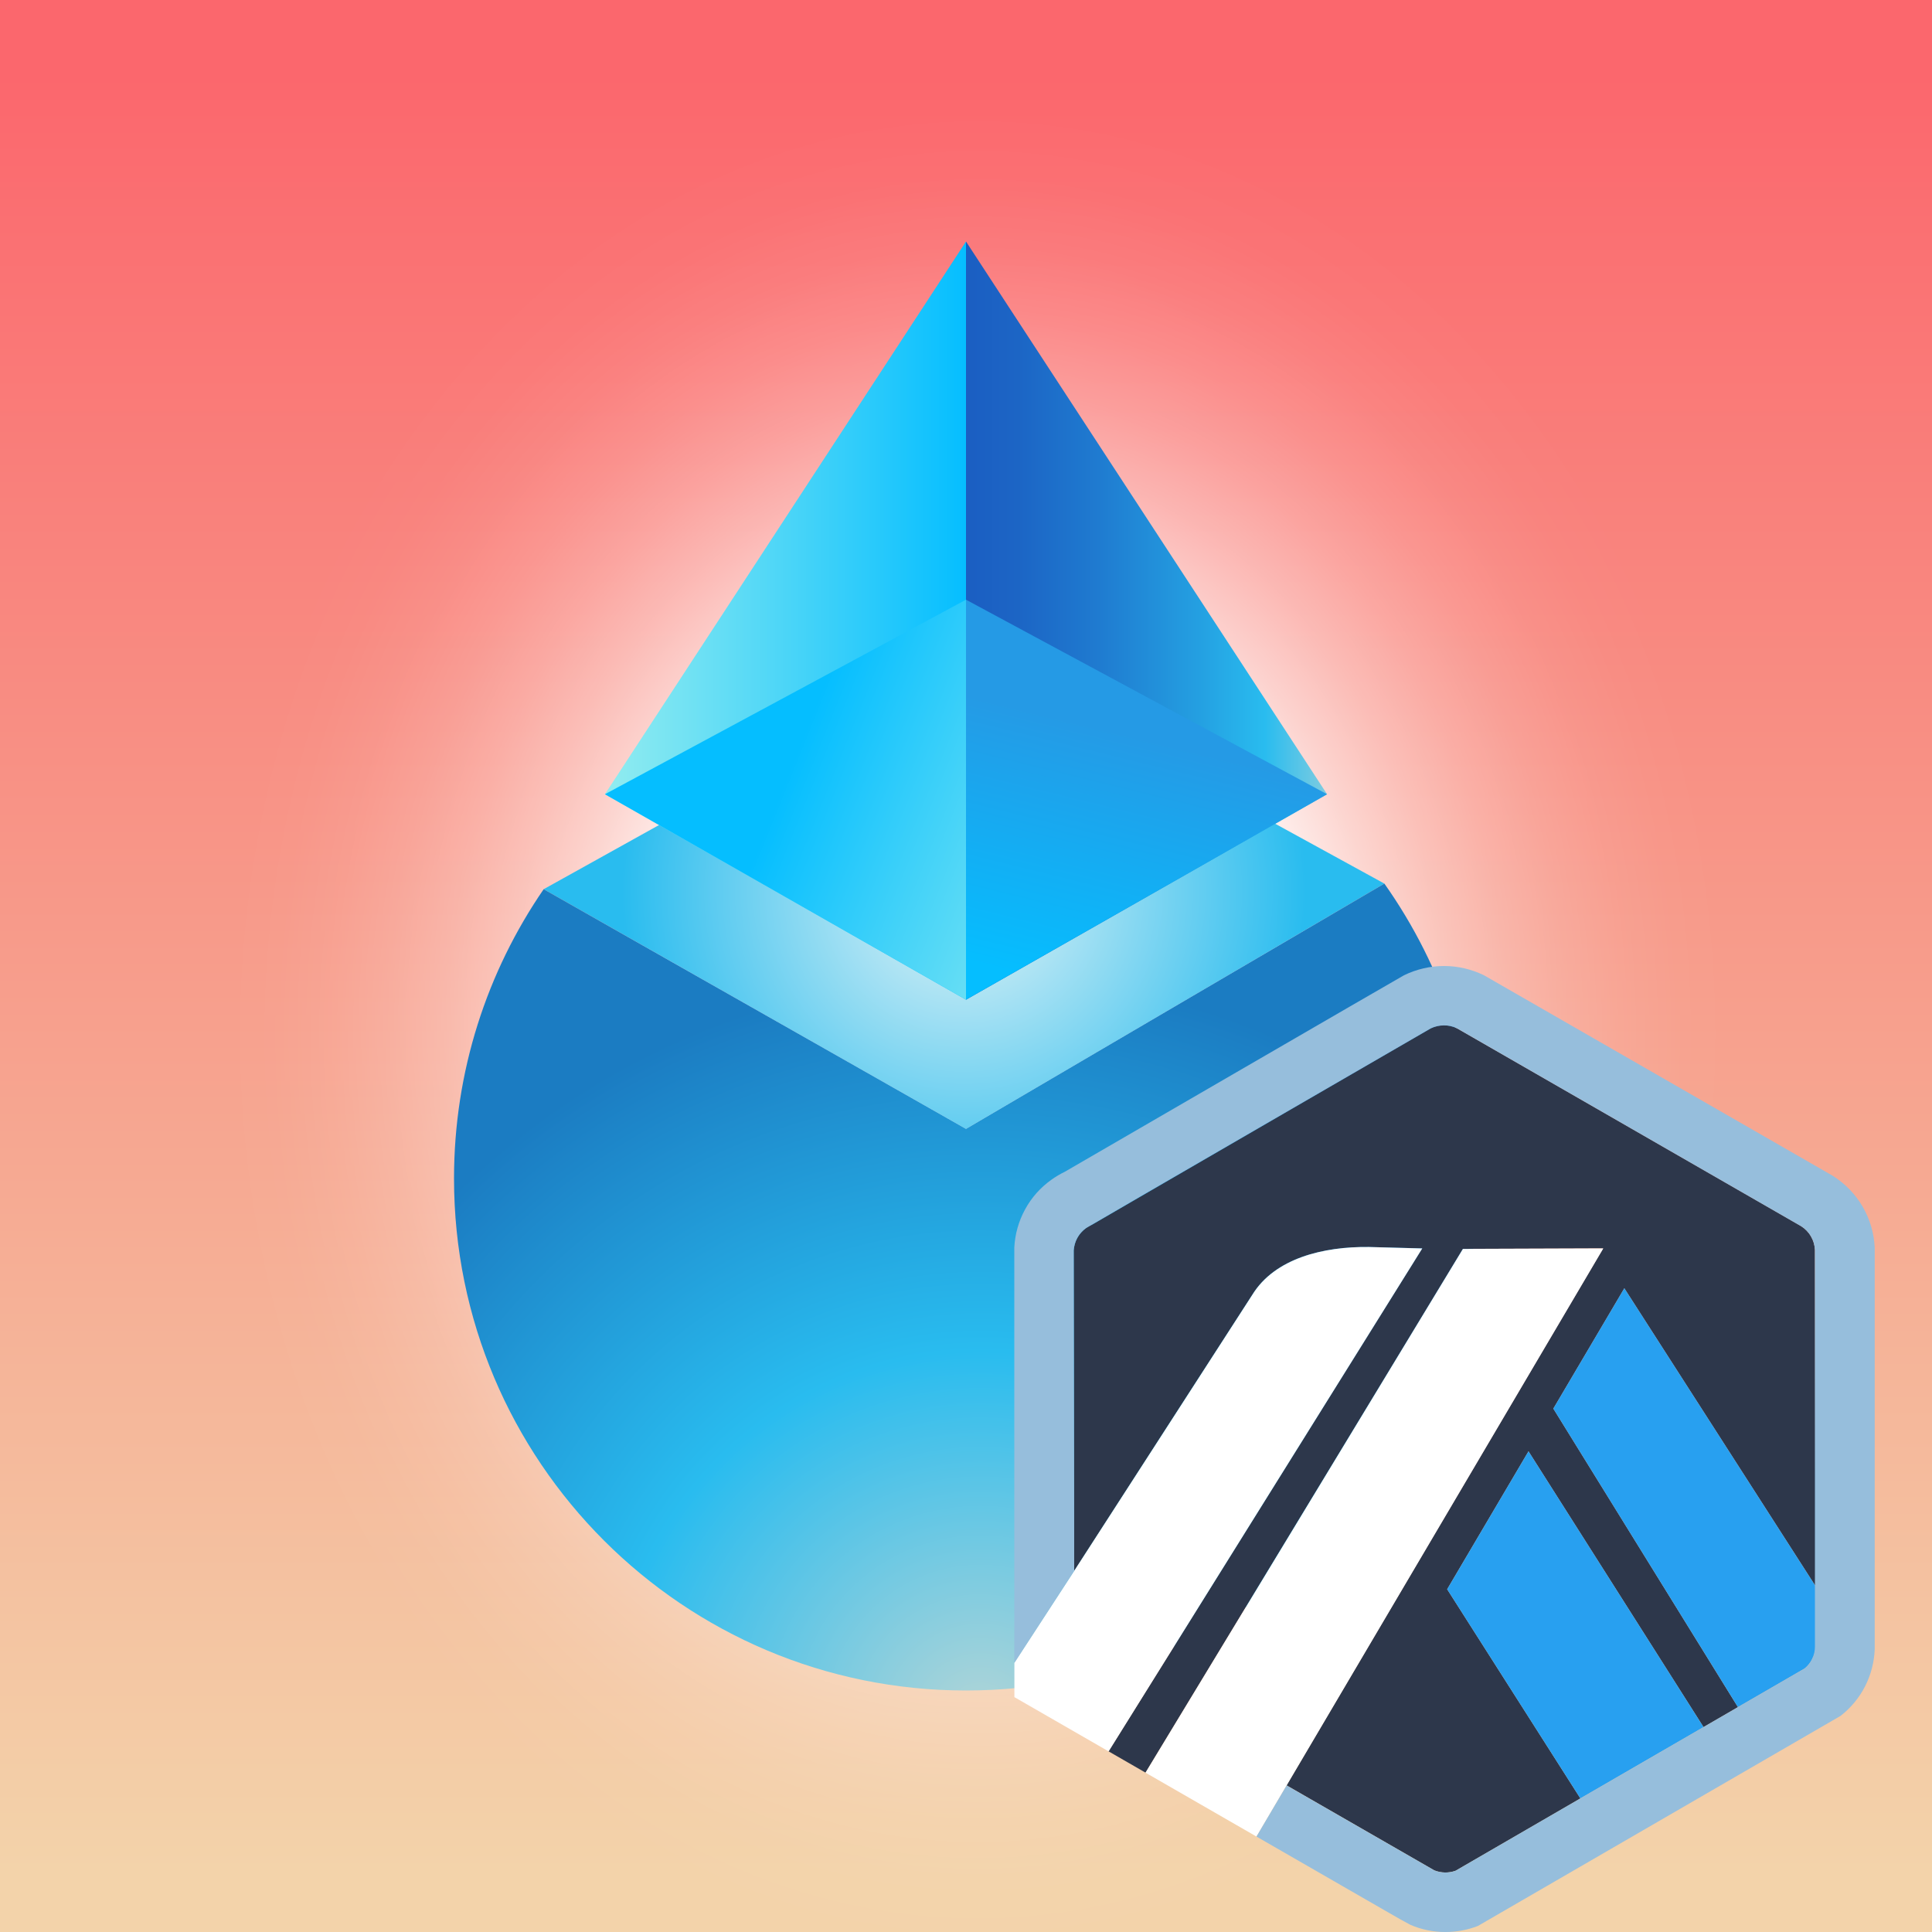 <svg width="20" height="20" viewBox="0 0 20 20" fill="none" xmlns="http://www.w3.org/2000/svg">
<rect x="0" y="0" width="20" height="20" fill="#808080" stroke="none"/>
<g clip-path="url(#clip0_5554_44737)">
<path d="M20 0H0V20H20V0Z" fill="url(#paint0_linear_5554_44737)"/>
<path d="M20 0H0V20H20V0Z" fill="url(#paint1_radial_5554_44737)"/>
<path d="M14.331 9.147L10 11.686L5.628 9.205L10 6.773L14.331 9.147Z" fill="url(#paint2_radial_5554_44737)"/>
<path d="M10 11.686L5.628 9.205C5.043 10.057 4.7 11.088 4.7 12.2C4.7 15.127 7.073 17.5 10 17.5C12.927 17.5 15.3 15.127 15.3 12.2C15.3 11.063 14.941 10.01 14.331 9.147L10 11.686V11.686Z" fill="url(#paint3_radial_5554_44737)"/>
<path d="M10 2.5V10.349L13.738 8.222L10 2.5Z" fill="url(#paint4_linear_5554_44737)"/>
<path d="M10 6.208V10.349L13.738 8.222L10 6.208Z" fill="url(#paint5_linear_5554_44737)"/>
<path d="M10 2.5V10.349L6.262 8.222L10 2.5Z" fill="url(#paint6_linear_5554_44737)"/>
<path d="M10 6.208V10.349L6.262 8.222L10 6.208Z" fill="url(#paint7_linear_5554_44737)"/>
<path d="M16.08 14.582L16.815 13.336L18.794 16.419L18.795 17.01L18.788 12.939C18.786 12.89 18.772 12.842 18.747 12.799C18.723 12.757 18.688 12.721 18.647 12.694L15.083 10.645C15.04 10.625 14.994 10.614 14.947 10.614C14.9 10.615 14.853 10.625 14.811 10.646C14.8 10.652 14.789 10.658 14.779 10.665L14.766 10.672L11.307 12.677L11.294 12.683C11.276 12.691 11.259 12.701 11.243 12.713C11.178 12.759 11.134 12.829 11.12 12.907C11.117 12.919 11.116 12.931 11.115 12.943L11.12 16.261L12.964 13.403C13.196 13.024 13.702 12.902 14.171 12.909L14.723 12.923L11.476 18.13L11.858 18.35L15.144 12.928L16.596 12.923L13.319 18.482L14.685 19.268L14.848 19.362C14.919 19.39 14.997 19.391 15.068 19.366L18.682 17.272L17.991 17.672L16.08 14.582ZM16.36 18.617L14.981 16.452L15.823 15.024L17.635 17.879L16.36 18.617Z" fill="#2D374B"/>
<path d="M14.981 16.452L16.36 18.617L17.635 17.879L15.823 15.024L14.981 16.452Z" fill="#28A0F0"/>
<path d="M18.795 17.01L18.794 16.419L16.815 13.336L16.08 14.582L17.991 17.672L18.682 17.272C18.716 17.244 18.743 17.211 18.762 17.172C18.782 17.134 18.793 17.092 18.795 17.049L18.795 17.01Z" fill="#28A0F0"/>
<path d="M10.5 17.568L11.476 18.13L14.723 12.924L14.172 12.909C13.702 12.903 13.197 13.025 12.964 13.404L11.121 16.261L10.501 17.214V17.569L10.5 17.568Z" fill="white"/>
<path d="M16.597 12.924L15.144 12.929L11.859 18.351L13.007 19.012L13.319 18.482L16.597 12.924Z" fill="white"/>
<path d="M19.407 12.916C19.4 12.766 19.357 12.62 19.282 12.491C19.206 12.361 19.1 12.252 18.973 12.172L15.362 10.096C15.233 10.033 15.092 10 14.948 10C14.805 10 14.663 10.033 14.534 10.096C14.504 10.111 11.023 12.13 11.023 12.13C10.975 12.153 10.928 12.181 10.885 12.212C10.772 12.292 10.678 12.397 10.612 12.519C10.545 12.641 10.507 12.776 10.5 12.914V17.214L11.12 16.261L11.115 12.944C11.118 12.898 11.131 12.854 11.153 12.814C11.175 12.774 11.206 12.74 11.243 12.713C11.259 12.701 14.8 10.652 14.811 10.646C14.853 10.626 14.9 10.615 14.947 10.615C14.994 10.614 15.04 10.625 15.083 10.645L18.647 12.695C18.688 12.721 18.723 12.757 18.747 12.8C18.772 12.842 18.786 12.89 18.788 12.939V17.049C18.788 17.092 18.778 17.134 18.759 17.172C18.741 17.211 18.715 17.245 18.682 17.272L17.991 17.672L17.634 17.879L16.36 18.617L15.068 19.366C14.997 19.392 14.918 19.39 14.848 19.362L13.319 18.483L13.007 19.012L14.381 19.803C14.426 19.829 14.467 19.852 14.5 19.871C14.552 19.899 14.587 19.919 14.599 19.925C14.714 19.975 14.838 20.001 14.964 20C15.079 20 15.193 19.979 15.3 19.937L19.053 17.763C19.159 17.681 19.246 17.576 19.307 17.457C19.368 17.337 19.402 17.206 19.407 17.072L19.407 12.916Z" fill="#96BEDC"/>
</g>
<defs>
<linearGradient id="paint0_linear_5554_44737" x1="10" y1="19.367" x2="10" y2="0.777" gradientUnits="userSpaceOnUse">
<stop stop-color="#F3D3AA"/>
<stop offset="1" stop-color="#FB676D"/>
</linearGradient>
<radialGradient id="paint1_radial_5554_44737" cx="0" cy="0" r="1" gradientUnits="userSpaceOnUse" gradientTransform="translate(10.12 10.707) scale(7.79 9.48)">
<stop offset="0.404" stop-color="white"/>
<stop offset="0.464" stop-color="white" stop-opacity="0.819"/>
<stop offset="0.543" stop-color="white" stop-opacity="0.604"/>
<stop offset="0.623" stop-color="white" stop-opacity="0.419"/>
<stop offset="0.702" stop-color="white" stop-opacity="0.268"/>
<stop offset="0.78" stop-color="white" stop-opacity="0.151"/>
<stop offset="0.856" stop-color="white" stop-opacity="0.067"/>
<stop offset="0.93" stop-color="white" stop-opacity="0.017"/>
<stop offset="1" stop-color="white" stop-opacity="0"/>
</radialGradient>
<radialGradient id="paint2_radial_5554_44737" cx="0" cy="0" r="1" gradientUnits="userSpaceOnUse" gradientTransform="translate(9.979 9.229) scale(3.534)">
<stop stop-color="#E6F4F5"/>
<stop offset="1" stop-color="#29BCEF"/>
</radialGradient>
<radialGradient id="paint3_radial_5554_44737" cx="0" cy="0" r="1" gradientUnits="userSpaceOnUse" gradientTransform="translate(10.149 17.82) scale(7.748)">
<stop stop-color="#B2D5D7"/>
<stop offset="0.494" stop-color="#29BCEF"/>
<stop offset="1" stop-color="#1B7CC2"/>
</radialGradient>
<linearGradient id="paint4_linear_5554_44737" x1="10" y1="6.425" x2="13.738" y2="6.425" gradientUnits="userSpaceOnUse">
<stop stop-color="#1B5EC2"/>
<stop offset="0.144" stop-color="#1C65C5"/>
<stop offset="0.367" stop-color="#1F7BD0"/>
<stop offset="0.641" stop-color="#249FE1"/>
<stop offset="0.828" stop-color="#29BCEF"/>
<stop offset="1" stop-color="#7FCCE0"/>
</linearGradient>
<linearGradient id="paint5_linear_5554_44737" x1="11.77" y1="7.618" x2="10.876" y2="11.248" gradientUnits="userSpaceOnUse">
<stop stop-color="#259AE5"/>
<stop offset="0.721" stop-color="#05BEFF"/>
</linearGradient>
<linearGradient id="paint6_linear_5554_44737" x1="6.262" y1="6.425" x2="10" y2="6.425" gradientUnits="userSpaceOnUse">
<stop offset="0.028" stop-color="#8EEBF0"/>
<stop offset="1" stop-color="#05BEFF"/>
</linearGradient>
<linearGradient id="paint7_linear_5554_44737" x1="11.79" y1="8.999" x2="8.322" y2="7.603" gradientUnits="userSpaceOnUse">
<stop offset="0.028" stop-color="#8EEBF0"/>
<stop offset="1" stop-color="#05BEFF"/>
</linearGradient>
<clipPath id="clip0_5554_44737">
<rect width="20" height="20" fill="white"/>
</clipPath>
</defs>
</svg>
